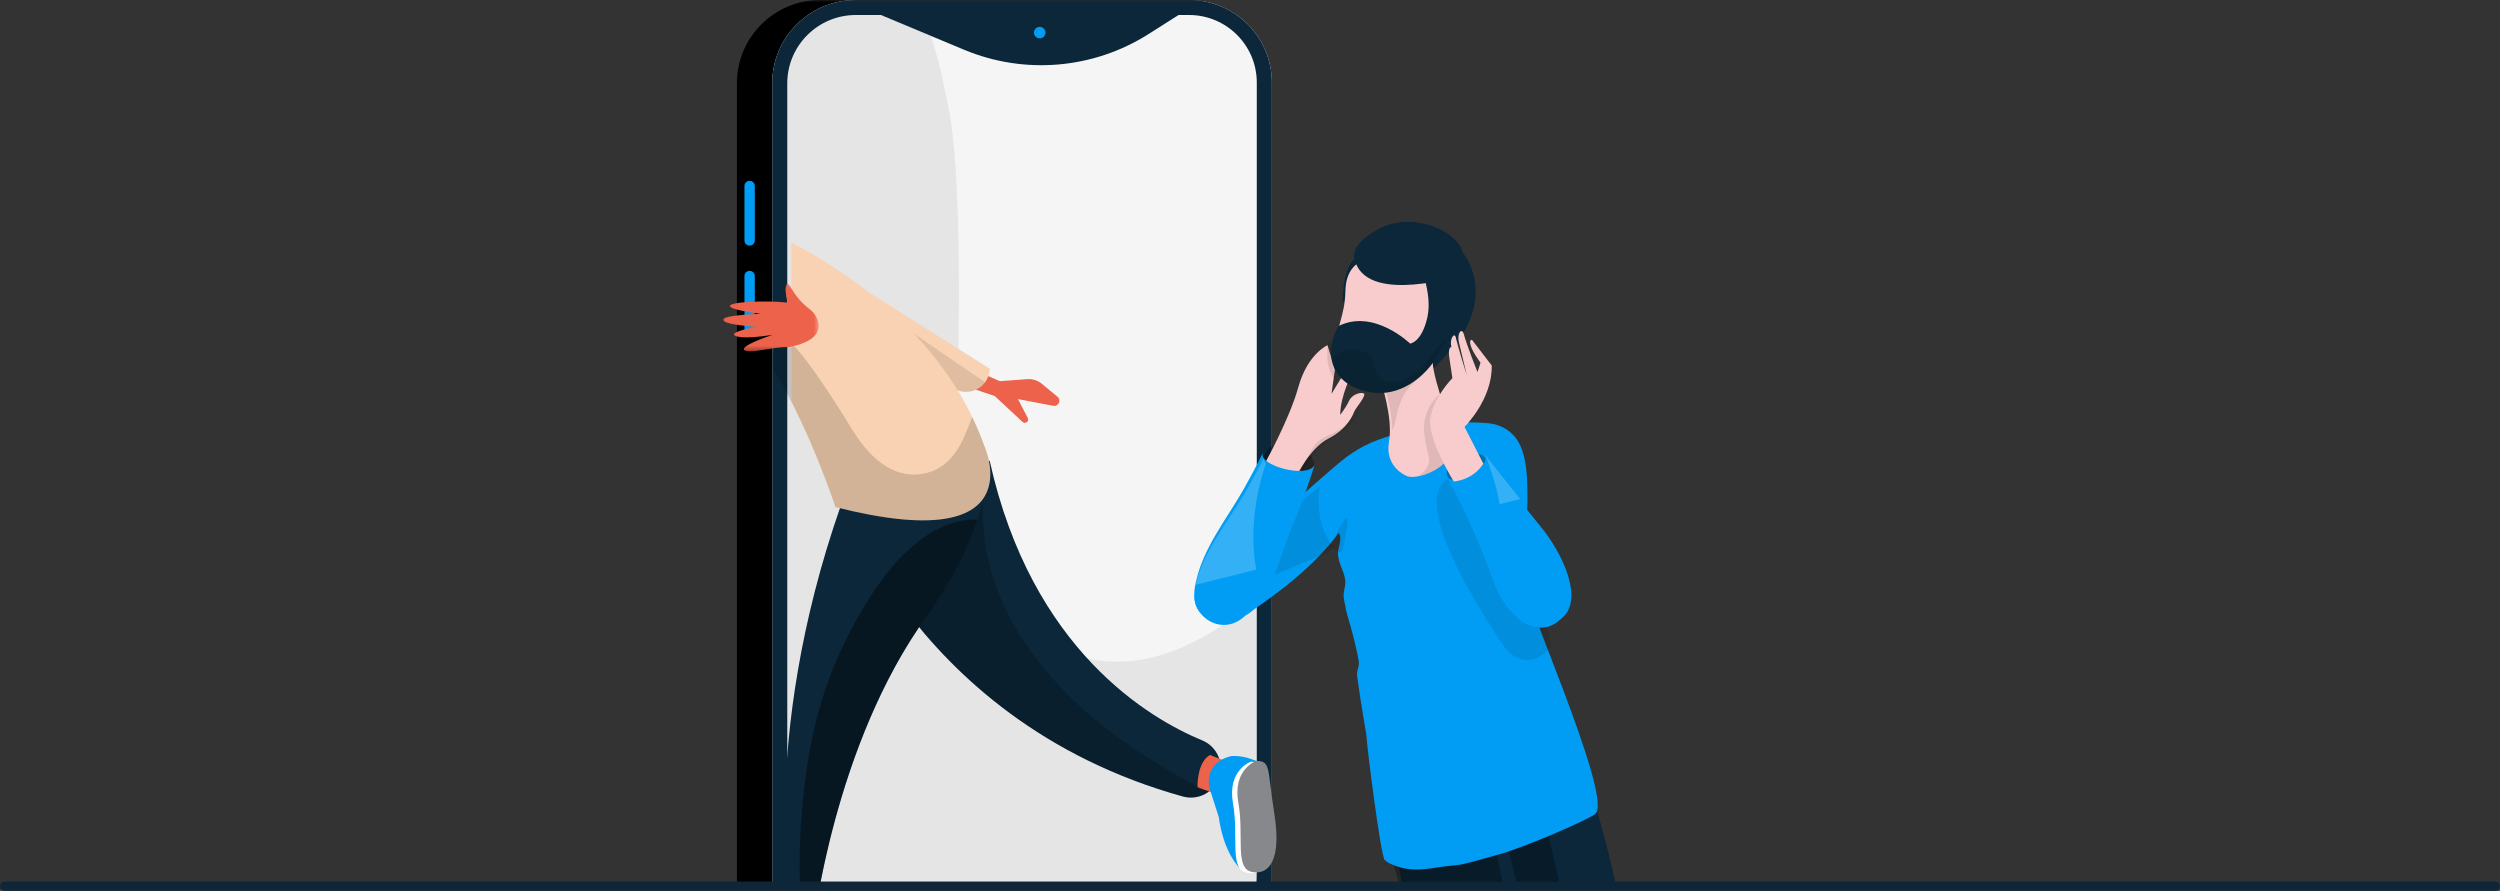 <?xml version="1.0" encoding="UTF-8"?>
<svg width="536px" height="191px" viewBox="0 0 536 191" version="1.1" xmlns="http://www.w3.org/2000/svg" xmlns:xlink="http://www.w3.org/1999/xlink">
    <rect x="0" y="0" width="536" height="191" fill="#333333" stroke="none"/>
    <!-- Generator: Sketch 64 (93537) - https://sketch.com -->
    <title>Group</title>
    <desc>Created with Sketch.</desc>
    <defs>
        <rect id="path-1" x="0" y="0" width="395.431" height="190"></rect>
        <polygon id="path-3" points="0 0.21 20.522 0.21 20.522 14.717 0 14.717"></polygon>
    </defs>
    <g id="ATC-ESCRITORIO-curva" stroke="none" stroke-width="1" fill="none" fill-rule="evenodd">
        <g id="Politica-de-Privacidad" transform="translate(-452, -187)">
            <g id="Group" transform="translate(453, 187)">
                <g id="Group-14-Copy" transform="translate(69, 0)">
                    <mask id="mask-2" fill="white">
                        <use xlink:href="#path-1"></use>
                    </mask>
                    <g id="Rectangle"></g>
                    <g id="Group-73" mask="url(#mask-2)">
                        <g transform="translate(85, 0)">
                            <g id="Group-62" transform="translate(3, 0)">
                                <path d="M15.4,207.811 L92.106,207.811 C100.4,207.811 107.123,201.116 107.123,192.856 L107.123,17.682 C107.123,7.916 99.173,3.44941956e-05 89.367,3.44941956e-05 L17.93,3.44941956e-05 C8.027,3.44941956e-05 -2.75656338e-13,7.994 -2.75656338e-13,17.855 L-2.75656338e-13,192.475 C-2.75656338e-13,200.945 6.895,207.811 15.4,207.811" id="Fill-4" fill="#0B2739"></path>
                                <path d="M15.4,207.811 L92.106,207.811 C100.4,207.811 107.123,201.116 107.123,192.856 L107.123,17.682 C107.123,7.916 99.173,3.44941956e-05 89.367,3.44941956e-05 L17.93,3.44941956e-05 C8.027,3.44941956e-05 -2.75656338e-13,7.994 -2.75656338e-13,17.855 L-2.75656338e-13,192.475 C-2.75656338e-13,200.945 6.895,207.811 15.4,207.811" id="Fill-6" fill="#000000"></path>
                                <path d="M22.962,207.811 L99.667,207.811 C107.961,207.811 114.684,201.116 114.684,192.856 L114.684,17.682 C114.684,7.916 106.735,3.44941956e-05 96.928,3.44941956e-05 L25.491,3.44941956e-05 C15.589,3.44941956e-05 7.561,7.994 7.561,17.855 L7.561,192.475 C7.561,200.945 14.456,207.811 22.962,207.811" id="Fill-8" fill="#F5F5F5"></path>
                                <path d="M67.081,138.145 C51.893,130.156 46.427,111.447 47.114,90.451 C47.714,72.146 48.247,36.891 45.343,22.979 C43.991,16.503 42.675,9.36 39.419,2.329 L26.666,2.329 C16.689,2.329 8.601,10.577 8.601,20.752 L8.601,197.306 C11.555,200.275 15.609,202.11 20.084,202.11 L96.313,204.729 C105.349,204.729 112.674,197.259 112.674,188.043 L112.674,128.163 C109.738,130.236 107.09,132.078 104.793,133.616 C91.856,142.277 79.501,144.676 67.081,138.145" id="Fill-10" fill-opacity="0.07" fill="#000000"></path>
                                <path d="M100.347,202.109 L25.264,202.109 C15.09,202.109 10.79,193.432 10.79,184.962 L10.79,192.475 C10.79,200.945 17.271,207.811 25.264,207.811 L97.358,207.811 C105.153,207.811 111.473,201.116 111.473,192.856 L111.473,185.343 C111.473,193.602 110.809,202.109 100.347,202.109" id="Fill-12" fill="#0B2739"></path>
                                <path d="M96.928,-7.84307206e-14 L25.491,-7.84307206e-14 C15.588,-7.84307206e-14 7.561,7.994 7.561,17.855 L7.561,192.475 C7.561,200.945 14.456,207.811 22.961,207.811 L99.667,207.811 C107.96,207.811 114.684,201.116 114.684,192.856 L114.684,17.682 C114.684,7.916 106.735,-7.84307206e-14 96.928,-7.84307206e-14 M96.928,3.216 C104.938,3.216 111.454,9.706 111.454,17.682 L111.454,192.856 C111.454,199.329 106.166,204.595 99.667,204.595 L22.961,204.595 C16.251,204.595 10.791,199.158 10.791,192.475 L10.791,17.855 C10.791,9.783 17.385,3.216 25.491,3.216 L96.928,3.216" id="Fill-14" fill="#0B2739"></path>
                                <path d="M96.928,3.92153603e-14 L28.305,3.92153603e-14 C26.923,3.92153603e-14 25.584,0.17 24.292,0.465 L48.685,10.66 C61.635,16.072 76.428,14.812 88.267,7.289 L99.453,0.181 C98.628,0.064 97.786,3.92153603e-14 96.928,3.92153603e-14" id="Fill-16" fill="#0B2739"></path>
                                <path d="M2.72,52.666 L2.72,52.666 C3.332,52.666 3.828,52.171 3.828,51.562 L3.828,39.863 C3.828,39.254 3.332,38.76 2.72,38.76 C2.108,38.76 1.612,39.254 1.612,39.863 L1.612,51.562 C1.612,52.171 2.108,52.666 2.72,52.666" id="Fill-18" fill="#019DF4"></path>
                                <path d="M2.72,71.98 L2.72,71.98 C3.332,71.98 3.828,71.486 3.828,70.877 L3.828,59.177 C3.828,58.568 3.332,58.074 2.72,58.074 C2.108,58.074 1.612,58.568 1.612,59.177 L1.612,70.877 C1.612,71.486 2.108,71.98 2.72,71.98" id="Fill-20" fill="#019DF4"></path>
                                <path d="M63.678,6.99 C63.678,7.67 64.232,8.222 64.915,8.222 C65.598,8.222 66.152,7.67 66.152,6.99 C66.152,6.31 65.598,5.758 64.915,5.758 C64.232,5.758 63.678,6.31 63.678,6.99" id="Fill-22" fill="#019DF4"></path>
                            </g>
                            <g id="Group-72" transform="translate(0, 52)">
                                <path d="M23.699,50.132 C23.699,50.132 38.771,102.102 98.595,118.763 C101.982,119.706 105.5,117.762 106.466,114.388 L106.47,114.373 C107.364,111.251 105.754,107.972 102.747,106.733 C91.581,102.131 66.186,87.436 57.192,46.802 L23.699,50.132 Z" id="Fill-25" fill="#0B2739"></path>
                                <path d="M107.071,118.631 L101.746,116.837 C101.746,116.837 101.532,111.516 104.409,109.866 L110.359,112.212 L107.071,118.631 Z" id="Fill-28" fill="#EC624B"></path>
                                <path d="M110.675,134.005 C110.675,134.005 107.329,130.782 106.293,123.139 C106.293,123.139 105.367,120.27 104.433,117.339 C103.5,114.407 104.814,111.089 108.897,110.12 C108.897,110.12 111.115,109.76 114.338,111.139 C114.338,111.139 113.807,133.555 113.556,133.592 C113.306,133.629 110.675,134.005 110.675,134.005" id="Fill-31" fill="#019DF4"></path>
                                <path d="M113.189,111.304 C113.189,111.304 108.08,113.076 109.353,120.254 C110.627,127.431 108.501,134.376 112.294,135.112 C116.087,135.848 118.62,132.285 117.063,122.588 C115.507,112.891 116.393,111.324 113.189,111.304" id="Fill-34" fill="#FFFFFF"></path>
                                <path d="M114.338,111.139 C114.338,111.139 109.228,112.912 110.502,120.089 C111.776,127.267 109.649,134.212 113.443,134.947 C117.235,135.684 119.769,132.12 118.212,122.423 C116.656,112.726 117.542,111.16 114.338,111.139" id="Fill-37" fill="#86888C"></path>
                                <path d="M98.595,118.763 C100.542,119.305 102.529,118.89 104.053,117.801 C42.807,86.932 57.165,47.089 57.165,47.089 L54.308,47.089 L23.699,50.133 C23.699,50.133 38.771,102.102 98.595,118.763" id="Fill-40" fill-opacity="0.2" fill="#000000"></path>
                                <path d="M57.165,47.089 C57.165,47.089 56.964,61.816 43.747,80.049 C23.716,107.683 19.364,146.732 19.364,146.732 L14.702,144.435 C14.702,144.435 7.392,107.513 25.268,56.411 L57.165,47.089 Z" id="Fill-43" fill="#0B2739"></path>
                                <path d="M43.747,80.05 C49.425,72.217 52.699,65.032 54.589,59.383 C48.461,59.242 39.57,62.52 30.242,78.09 C25,86.839 20.875,96.41 18.649,108.71 C16.596,120.055 16.287,130.341 16.467,136.129 C16.53,138.122 16.93,140.315 17.338,141.72 C17.782,143.247 18.612,144.349 19.575,145.112 C20.643,137.476 26.132,104.351 43.747,80.05" id="Fill-46" fill-opacity="0.4" fill="#000000"></path>
                                <path d="M58.289,32.919 L64.224,38.46 C64.48,38.699 64.873,38.719 65.151,38.505 C65.428,38.294 65.512,37.914 65.352,37.605 L63.247,33.568 L70.814,35.004 C71.942,35.218 72.614,33.791 71.729,33.061 L68.345,30.27 C67.481,29.558 66.374,29.206 65.257,29.289 L59.389,29.723 L51.592,26.333 L50.254,30.196 L58.289,32.919 Z" id="Fill-49" fill="#EC624B"></path>
                                <path d="M23.847,5.992 L57.268,27.087 L57.1,27.932 C56.494,30.981 53.305,32.77 50.381,31.701 L37.619,27.037 L23.847,5.992 Z" id="Fill-52" fill="#F8D2B3"></path>
                                <path d="M40.436,28.067 L31.404,13.039 L56.209,29.953 C54.92,31.695 52.576,32.503 50.381,31.701 L40.436,28.067 Z" id="Fill-55" fill-opacity="0.1" fill="#000000"></path>
                                <path d="M24.117,56.716 C24.117,56.716 20.369,45.27 14.693,34.137 C14.658,32.012 14.658,2.475 14.658,0 C23.757,4.646 47.273,18.714 56.085,43.727 C56.085,43.727 66.98,67.612 24.117,56.716 Z" id="Fill-58" fill="#F8D2B3"></path>
                                <path d="M42.023,49.695 C36.33,50.292 31.427,46.169 27.835,40.29 C24.704,35.164 18.498,25.406 15.177,22.126 C13.927,20.892 12.605,19.534 10.992,18.356 L10.992,27.459 C18.683,40.122 24.117,56.716 24.117,56.716 C66.98,67.612 56.085,43.727 56.085,43.727 C55.316,41.544 54.432,39.448 53.458,37.431 C52.822,39.015 52.255,40.406 51.765,41.534 C49.704,46.281 46.678,49.205 42.023,49.695" id="Fill-61" fill-opacity="0.15" fill="#000000"></path>
                                <g id="Group-67" transform="translate(0, 8.621)">
                                    <mask id="mask-4" fill="white">
                                        <use xlink:href="#path-3"></use>
                                    </mask>
                                    <g id="Clip-66"></g>
                                    <path d="M20.123,7.572 C19.774,6.805 19.242,6.168 18.62,5.689 C14.563,2.575 14.387,-0.353 13.679,0.303 C13.259,0.694 13.418,2.54 13.824,4.251 C9.406,3.743 0.42,4.058 1.599,5.181 C2.195,5.75 5.3,6.284 8.014,6.654 C4.26,6.815 -0.56,7.195 0.053,8.083 C0.533,8.78 3.765,9.196 6.961,9.441 C4.042,10.07 1.572,10.807 2.609,11.354 C3.845,12.006 7.568,11.638 10.618,11.186 C7.19,12.298 4.018,13.755 4.53,14.372 C5.411,15.434 10.471,13.696 14.149,13.804 L14.149,13.804 C21.106,12.436 20.956,9.401 20.123,7.572" id="Fill-65" fill="#EC624B" mask="url(#mask-4)"></path>
                                </g>
                            </g>
                        </g>
                    </g>
                    <g id="Group-95" mask="url(#mask-2)">
                        <g transform="translate(240, 179.5) rotate(-14) translate(-240, -179.5) translate(200, 45)">
                            <path d="M48.196,19.268 C48.196,19.268 46.488,12.391 48.843,9.331 L51.92,11.057 L48.196,19.268 Z" id="Fill-71" fill="#0B2739" transform="translate(49.759, 14.299) rotate(25) translate(-49.759, -14.299) "></path>
                            <path d="M68.013,18.325 C68.721,20.762 68.91,23.486 68.453,25.995 C68.04,28.272 66.809,30.225 65.694,32.219 C64.171,34.938 55.16,39.748 52.968,39.881 C51.746,39.929 50.326,40.256 49.168,39.721 C46.415,38.48 45.201,35.666 44.716,32.808 C43.977,28.931 45.35,25.377 44.5,20.574 C43.649,15.771 45.513,13.794 48.762,11.681 C49.718,11.025 50.792,10.595 51.867,10.164 C57.881,7.899 65.644,10.154 68.013,18.325 Z" id="Fill-73" fill="#F8CCCC" transform="translate(56.498, 24.679) rotate(25) translate(-56.498, -24.679) "></path>
                            <path d="M69.737,13.68 C69.737,13.68 52.219,23.176 47.312,15.37 C47.312,15.37 44.256,12.41 50.684,7.187 C57.112,1.963 67.444,4.348 69.387,8.734 C69.387,8.734 77.739,15.345 71.861,27.872 L65.664,38.379 C65.664,38.379 65.609,32.23 67.466,28.868 L69.737,13.68 Z" id="Fill-77" fill="#0B2739" transform="translate(60.271, 21.295) rotate(25) translate(-60.271, -21.295) "></path>
                            <g id="Group-94" stroke-width="1" fill="none" transform="translate(47, 195) scale(-1, 1) translate(-47, -195) translate(21, 121)">
                                <path d="M1.015,5.177 C1.015,5.177 -5.086,45.583 12.629,129.583 L21.996,129.428 C21.996,129.428 28.955,48.609 28.586,6.009 L1.015,5.177 Z" id="Fill-40" fill="#0B2739"></path>
                                <path d="M11.44,11.132 C11.44,11.132 12.76,103.324 16.911,129.435 L19.346,129.362 C21.46,106.218 20.515,7.1 20.515,7.1 L11.44,11.132 Z" id="Fill-42" fill-opacity="0.3" fill="#000000"></path>
                                <path d="M42.55,0 C42.55,0 51.698,62.044 37.977,127.512 L29.504,127.512 L21.543,19.706 L23.587,3.807 L42.55,0 Z" id="Fill-44" fill="#0B2739"></path>
                                <path d="M45.314,15.651 L22.657,5.177 L28.143,127.512 L37.373,127.512 C37.512,126.419 37.645,125.329 37.779,124.237 C33.134,115.385 29.583,103.601 29.69,88.301 C29.904,57.616 39.479,34.947 45.099,24.253 C45.182,21.354 45.253,18.487 45.314,15.651" id="Fill-46" fill-opacity="0.3" fill="#000000"></path>
                            </g>
                            <path d="M56.681,46.489 L55.443,48 C55.363,47.342 55.313,46.584 55.337,45.769 C55.404,44.613 55.56,43.155 55.537,41.893 C55.511,40.45 55.252,39.262 54.364,39.069 C54.284,39.052 54.193,39.053 54.103,39.052 C54.067,39.052 54.037,39.043 54,39.046 C54,39.046 55.585,38.936 61,34 L56.681,46.489 Z" id="Fill-75" fill="#000000"></path>
                            <path d="M67.721,21.001 C69.668,20.929 69.058,24.286 68.086,26.001 C67.113,27.714 65.898,29 65.29,29 C64.682,29 65.162,26.479 65.527,24.907 C65.891,23.336 66.611,21.042 67.721,21.001" id="Fill-79" fill="#E05D4E"></path>
                            <path d="M22.05,45.515 C17.947,50.386 26.939,54.979 30.686,52.115 C35.436,48.485 26.08,40.73 22.05,45.515" id="Fill-1-Copy-3" fill-opacity="0.3" fill="#000000"></path>
                            <path d="M21,48.133 C21,48.133 29.001,39.679 32.643,33.224 C36.284,26.77 40.895,26 40.895,26 L41.169,31.467 L39.194,36.335 L42.85,32.725 L44.55,33.115 C44.55,33.115 40.916,37.193 39.924,41.172 C39.924,41.172 41.669,39.757 42.497,38.68 C43.325,37.603 45.263,37.382 45.912,37.901 C46.56,38.42 43.438,40.582 43.024,41.172 C42.61,41.762 40.735,44.451 36.314,45.458 C31.893,46.464 27.772,51.527 27.772,51.527 C27.772,51.527 24.443,53.868 21,48.133" id="Fill-3-Copy" fill="#F8CCCC"></path>
                            <path d="M42,31.077 L41.727,25 C41.727,25 41.585,25.027 41.331,25.109 C40.647,26.611 38.944,31.016 40.936,34 L42,31.077 Z" id="Fill-10-Copy" fill-opacity="0.1" fill="#000000"></path>
                            <path d="M40.433,43.617 C38.306,44.744 35.7,44.653 33.854,45.586 C32.007,46.519 28,51.943 28,51.943 L28.243,52 C28.796,51.322 32.783,46.586 37.039,45.586 C41.625,44.509 43.571,41.631 44,41 C44,41 42.559,42.49 40.433,43.617" id="Fill-12-Copy" fill-opacity="0.1" fill="#000000"></path>
                            <path d="M70.463,50.645 C63.981,48.344 57.595,47.743 49.518,48.092 C45.649,48.26 40.875,48.816 37.827,51.493 C36.332,52.807 35.47,54.617 34.968,56.51 C34.238,59.257 33.262,62.163 33.507,65.037 C33.553,65.573 33.632,66.112 33.558,66.645 C33.409,67.734 32.652,68.642 32.325,69.692 C31.639,71.896 32.926,74.356 32.223,76.554 C31.992,77.278 31.556,77.925 31.33,78.65 C30.986,79.76 31.158,80.958 31.006,82.11 C30.946,82.564 31.369,88.63 31.006,93.26 C30.897,94.656 30.041,95.078 29.885,96.436 C29.18,102.612 28.852,108.946 28.69,109.553 C28.374,110.737 25.456,135.004 26.09,136.053 C26.432,136.619 26.956,137.051 27.486,137.449 C31.694,140.615 35.512,139.943 40.594,140.841 C42.582,141.192 47.55,140.855 49.518,140.841 C55.299,140.801 69.769,138.37 72.197,137.449 C77.254,135.531 67.675,84.301 69.208,80.831 C69.392,80.415 69.583,80.008 69.79,79.617 C70.858,77.596 71.671,76.042 72.337,74.602 C73.568,71.937 74.293,69.66 75.182,65.529 C75.916,62.114 76.699,57.562 74.9,54.372 C73.97,52.723 72.451,51.413 70.683,50.726 C70.61,50.698 70.537,50.671 70.463,50.645 Z" id="Fill-14-Copy" fill="#019DF4"></path>
                            <path d="M62.204,98.334 C62.204,98.334 48.134,62.222 59.321,60 L71.691,94.807 C72.263,98.193 72.041,100.19 71.023,100.797 C64.741,104.546 62.204,98.334 62.204,98.334 Z" id="Fill-16-Copy" fill-opacity="0.1" fill="#000000"></path>
                            <path d="M50.103,36.128 C50.103,36.128 50.797,44.583 48.709,49.187 C46.622,53.79 49.711,56.72 50.693,57.397 C52.514,58.652 59.435,58.073 61.146,54.483 C63.109,50.365 60.935,39.763 61.91,34.838 L60.958,31 L50.103,36.128 Z" id="Fill-20-Copy" fill="#F8CCCC"></path>
                            <path d="M56.808,47.731 C56.325,49.33 56.238,51.01 56.19,52.665 C56.161,53.66 56.192,53.485 56.159,54.458 C56.1,56.176 54.843,57.238 53,57.963 C55.69,58.205 59.911,57.282 61.177,54.692 C62.457,52.072 61.912,46.661 61.716,42 C61.433,42.129 61.141,42.281 60.858,42.463 C59.042,43.632 57.463,45.559 56.808,47.731" id="Fill-22-Copy" fill-opacity="0.1" fill="#000000"></path>
                            <path d="M61.934,33.967 C61.946,33.951 61.97,33.922 62,33.881 L61.307,31 L50.579,36.223 C50.579,36.223 51.061,42.28 50,47 C51.1,46.462 52.113,40.904 56.531,38.452 C56.531,38.452 59.774,36.653 61.934,33.967" id="Fill-24-Copy" fill-opacity="0.1" fill="#000000"></path>
                            <path d="M10.19,77.873 C10.397,77.825 10.596,77.758 10.781,77.667 C11.565,77.281 12.359,76.966 13.183,76.652 C14.992,75.964 16.789,75.243 18.562,74.468 C22.138,72.905 25.611,71.108 28.897,68.997 C32.778,66.502 36.149,63.299 39.914,60.643 C41.878,59.258 43.899,57.812 45.134,55.747 C46.019,54.266 46.227,52.479 45.751,50.797 C45.523,49.988 44.931,49.227 44.112,49.046 C43.718,48.959 43.307,49.01 42.91,49.079 C40.18,49.554 37.662,50.827 35.191,52.084 C32.226,53.593 29.26,55.102 26.296,56.611 C23.859,57.852 21.223,58.662 18.708,59.807 C18.005,60.127 17.302,60.445 16.598,60.764 C13.201,62.307 9.805,63.88 6.607,65.813 C3.966,67.41 -0.349,69.603 0.022,73.278 C0.145,74.494 0.8,75.646 1.779,76.373 C2.409,76.84 3.151,77.129 3.9,77.354 C5.26,77.764 6.679,77.978 8.099,77.993 C8.754,78 9.517,78.031 10.19,77.873" id="Fill-26-Copy" fill="#019DF4"></path>
                            <path d="M44.178,22.592 C43.796,22.964 40.309,26.472 41.123,31.066 C42.021,36.136 47.374,38.084 48.588,38.472 C53.906,40.171 60.353,37.686 64.799,32.22 L70.724,28.925 C70.724,28.925 76.951,21.337 72.235,16.494 L64.092,13 C64.092,13 65.604,20.464 63.107,25.397 C60.61,30.33 58.162,29.952 58.162,29.952 C58.162,29.952 52.445,20.739 44.178,22.592" id="Fill-30-Copy" fill="#0B2739"></path>
                            <path d="M60.021,35.109 C57.03,37.026 54.494,37.333 52.557,37.045 C50.551,36.747 49.232,34.822 49.597,32.819 C49.862,31.364 49.389,29.575 46.742,28.464 C44.509,27.528 42.501,28.154 41.016,29.057 C40.978,29.672 41.005,30.317 41.122,30.984 C42.019,36.107 47.364,38.074 48.576,38.466 C53.886,40.183 60.322,37.673 64.762,32.15 L65.967,31.471 C66.513,29.376 60.021,35.109 60.021,35.109 Z" id="Fill-34-Copy" fill-opacity="0.1" fill="#000000"></path>
                            <path d="M67.889,57.675 C66.875,54.648 57.814,55.905 59.13,59.994 C60.448,64.083 69.074,61.214 67.889,57.675" id="Fill-48-Copy" fill-opacity="0.3" fill="#000000"></path>
                            <path d="M75.823,74.796 C74.006,71.019 70.295,62.488 68.647,58.665 L68.647,58.665 C68.204,57.624 67.942,57 67.942,57 C68.548,59.677 61.122,62.197 59,59.835 C59,59.835 61.944,71.109 63.005,82.605 C63.982,93.192 69.665,97.668 74.446,95.444 C74.842,95.274 75.474,94.947 75.671,94.845 C81.06,92.041 79.005,81.41 75.823,74.796" id="Fill-50-Copy" fill="#019DF4"></path>
                            <path d="M73,68 C71.393,64.538 69.689,60.78 68.709,58.604 L68.709,58.604 C68.264,57.602 68,57 68,57 C68.019,57.082 68.031,57.164 68.034,57.245 C68.2,58.475 68.9,64.09 68.422,68 L73,68 Z" id="Fill-53-Copy" fill="#FFFFFF" opacity="0.2"></path>
                            <path d="M30.22,69.193 C30.712,68.897 31.196,68.591 31.674,68.278 C28.728,62.38 31.698,55.652 32,55 C30.432,55.738 28.865,56.476 27.297,57.214 C27.221,57.25 27.143,57.285 27.066,57.32 L18,71 L30.22,69.193 Z" id="Fill-55-Copy" fill-opacity="0.1" fill="#000000"></path>
                            <path d="M32,50.253 C29.706,52.879 19.916,47.163 21.905,45 C21.905,45 19.458,47.935 16.093,51.489 C10.906,56.966 4.575,61.609 1.172,68.535 C0.61,69.678 0.121,70.885 0.018,72.157 C-0.207,74.947 1.664,77.747 4.283,78.659 C7.899,79.918 11.134,77.466 13.469,74.938 C16.403,71.761 19.171,68.428 21.811,64.999 C25.26,60.518 28.531,55.875 31.507,51.059 C31.673,50.791 31.839,50.524 32,50.253" id="Fill-57-Copy" fill="#019DF4"></path>
                            <path d="M65.162,50.096 C65.162,50.096 72.416,45.826 74,38.736 L71.234,32.399 C71.234,32.399 70.588,32.034 70.665,33.566 C70.742,35.097 71.819,37.573 71.819,37.573 C71.819,37.573 71.136,38.739 70.695,39.358 C70.695,39.358 69.825,32.954 69.826,30.874 C69.827,29.153 68.391,30.176 68.388,32.193 C68.387,33.218 68.303,39.512 68.303,39.512 C68.303,39.512 67.914,32.863 67.989,31.184 C68.059,29.617 66.471,31.133 66.592,32.806 C66.592,32.806 65.769,32.499 65.558,35.182 L65.162,39.339 C65.162,39.339 60.323,42.268 58.528,46.403 C56.733,50.539 60.09,60.909 60.09,60.909 C60.09,60.909 64.056,61.676 67.171,58.754 L65.162,50.096 Z" id="Fill-60-Copy" fill="#F8CCCC"></path>
                            <path d="M21.928,46.07 C21.528,46.532 19.182,49.225 16.06,52.425 C10.849,57.769 4.506,62.31 1,69 L14.421,69 C15.035,59.142 19.721,50.84 21.939,47.417 C21.665,46.91 21.63,46.442 21.928,46.07 M22.028,46 C22.028,46 21.993,46.034 21.928,46.1 C21.959,46.066 21.992,46.033 22.028,46" id="Fill-62-Copy" fill-opacity="0.2" fill="#FFFFFF"></path>
                            <path d="M31,68.166 C31,68.166 40.7,55.402 33.079,70 L31,68.166 Z" id="Fill-64-Copy" fill-opacity="0.1" fill="#000000"></path>
                        </g>
                    </g>
                </g>
                <line x1="-6.48439635e-15" y1="190" x2="534" y2="190" id="Path-7-Copy" stroke="#0F2638" stroke-width="2" stroke-linecap="round" stroke-linejoin="round"></line>
            </g>
        </g>
    </g>
</svg>